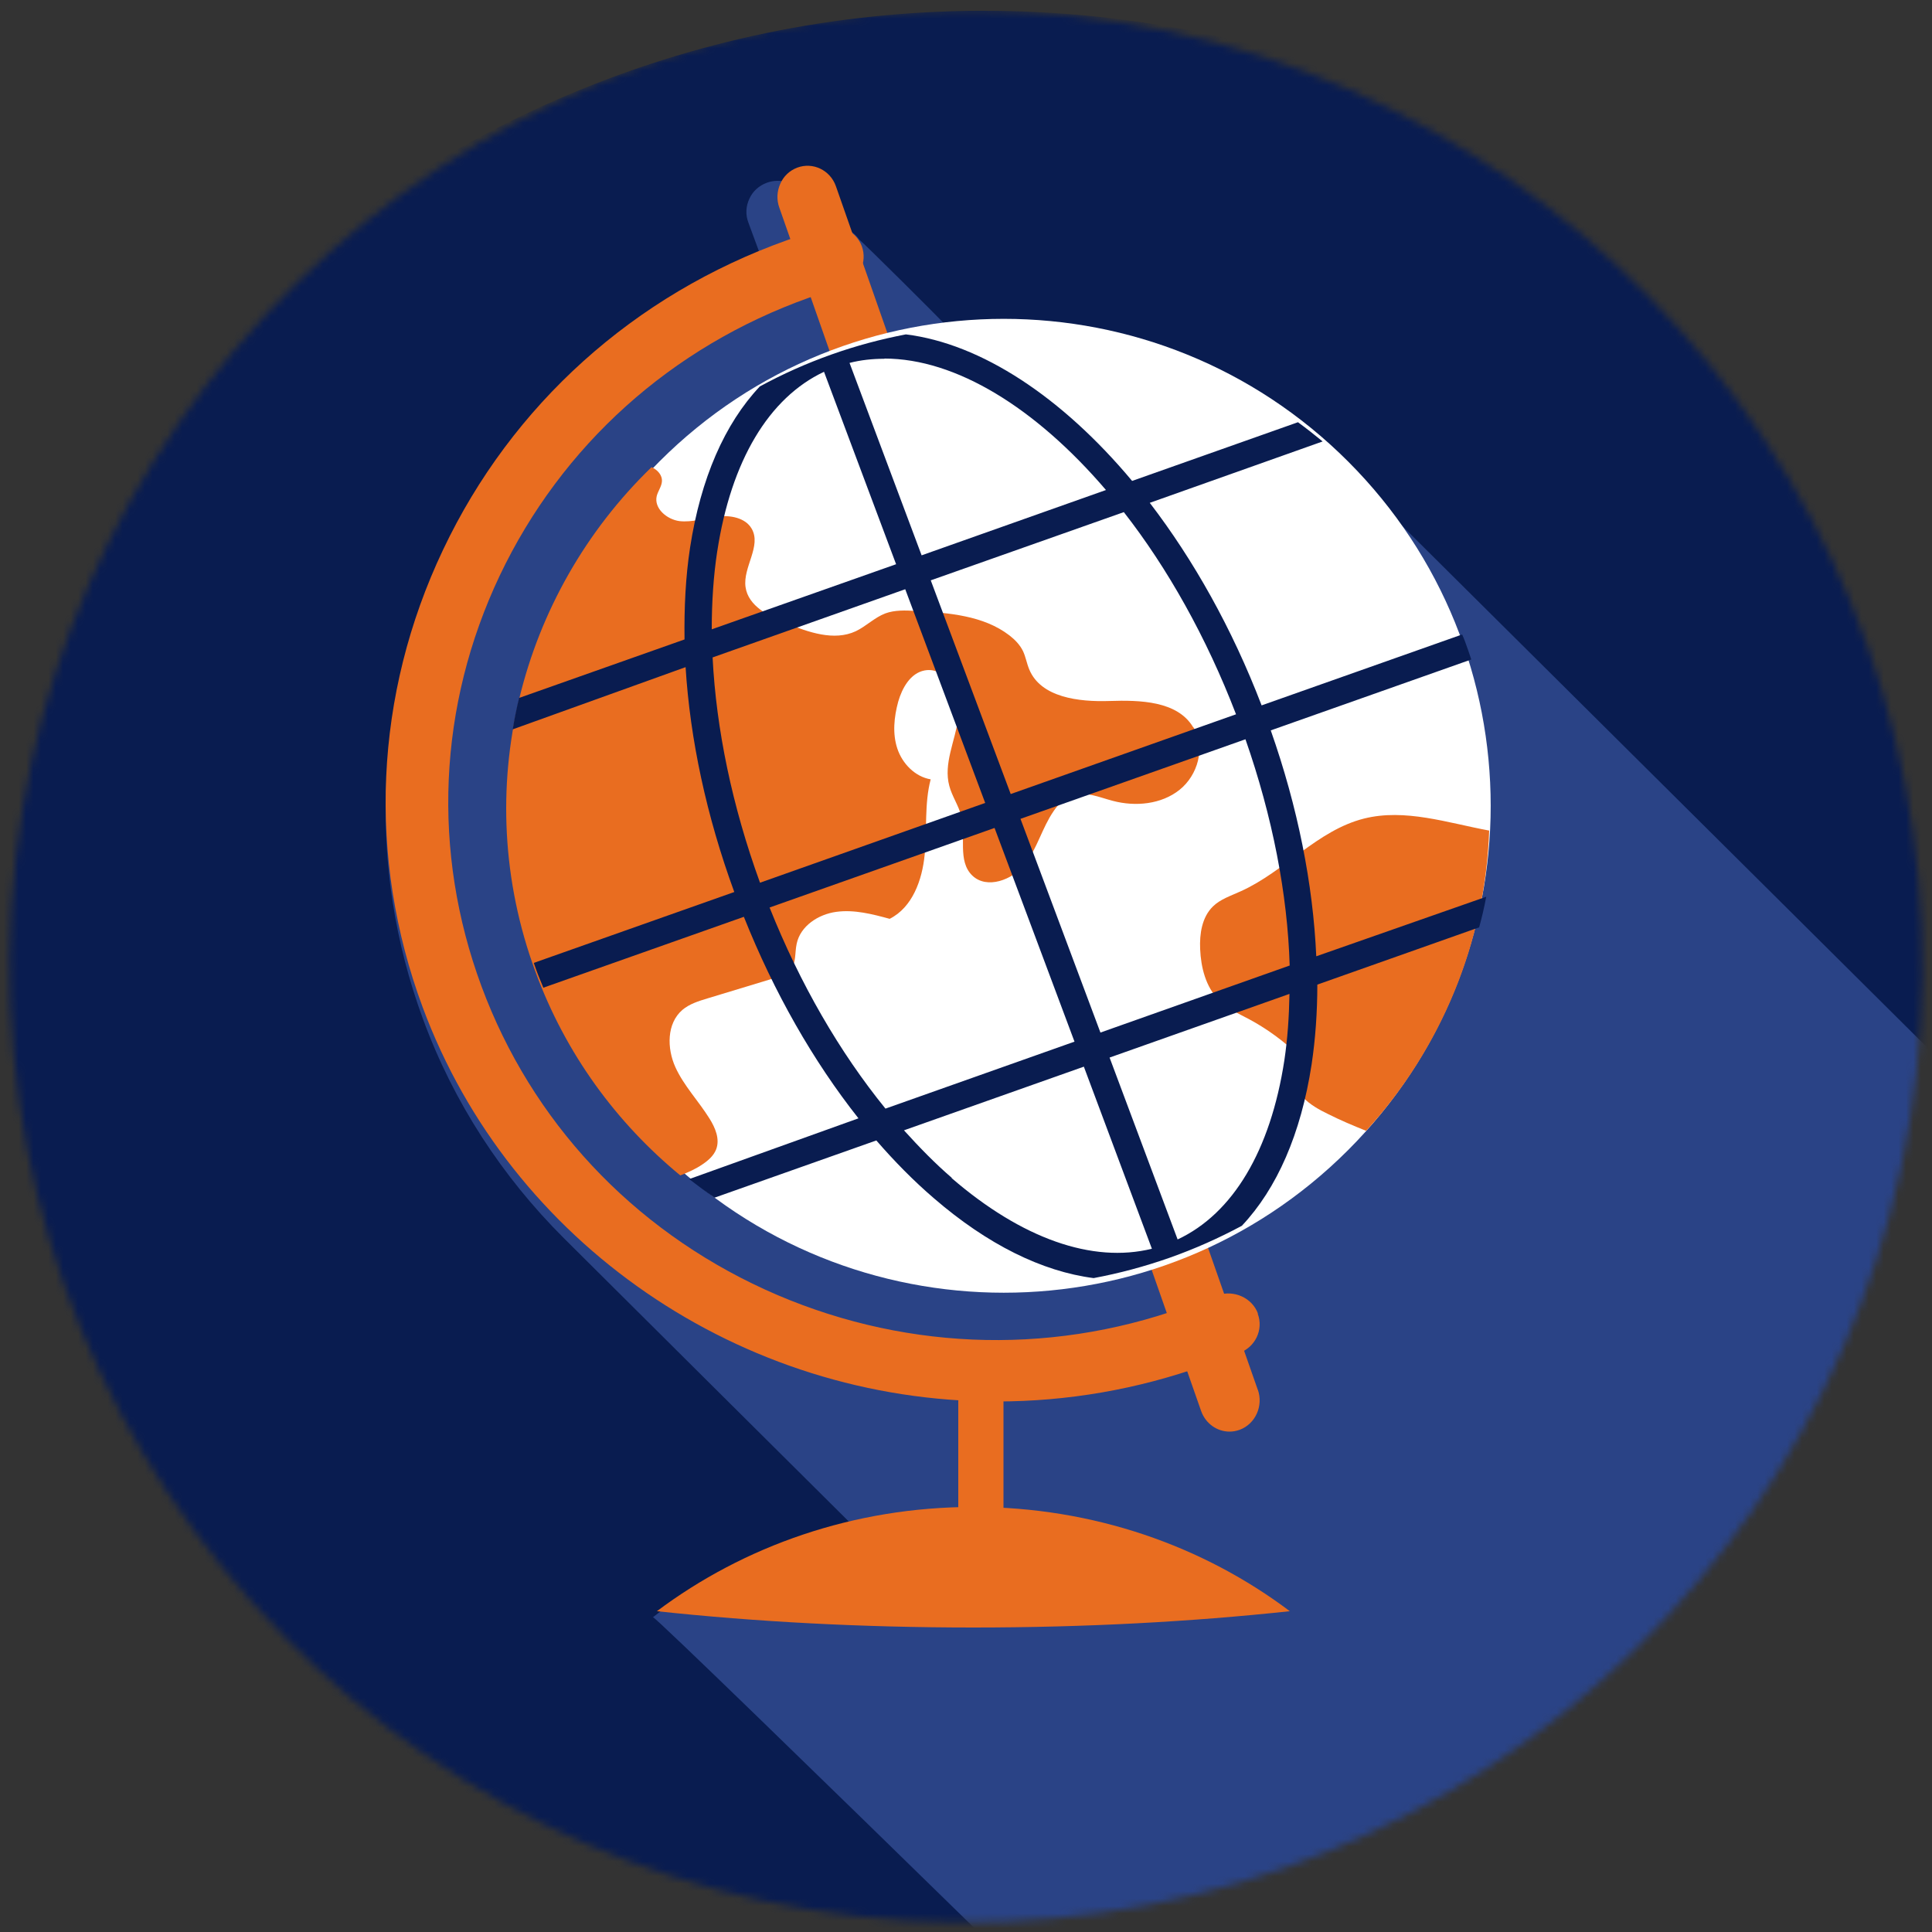 <svg width="260" height="260" viewBox="0 0 260 260" fill="none" xmlns="http://www.w3.org/2000/svg">
<rect x="0" y="0" width="260" height="260" fill="#333333" stroke="none"/>
<mask id="mask0_2151_4940" style="mask-type:alpha" maskUnits="userSpaceOnUse" x="1" y="1" width="258" height="258">
<path d="M258.697 131.303C259.417 60.225 202.38 2.022 131.303 1.303C60.225 0.583 2.022 57.62 1.303 128.697C0.583 199.775 57.62 257.978 128.697 258.697C199.775 259.417 257.978 202.38 258.697 131.303Z" fill="#7092EF"/>
</mask>
<g mask="url(#mask0_2151_4940)">
<path d="M276.541 146.958C277.346 67.406 213.51 2.264 133.958 1.458C54.406 0.653 -10.736 64.49 -11.542 144.041C-12.347 223.593 51.49 288.736 131.041 289.541C210.593 290.346 275.736 226.51 276.541 146.958Z" fill="#091C50"/>
<path d="M299.284 304.172V180.647C298.974 180.338 180.832 62.922 180.437 62.558C179.224 61.325 177.955 60.148 176.63 59.027C175.558 58.13 174.486 57.261 173.358 56.421C160.329 46.669 143.83 41.933 127.162 43.67C126.852 43.25 116.107 32.573 115.655 32.265C114.922 31.2 113.737 30.499 112.468 30.415C112.215 30.135 111.932 29.883 111.622 29.659C111.312 29.21 108.605 26.52 108.153 26.212C107.11 24.642 105.079 23.914 103.218 24.586C102.146 24.979 101.3 25.735 100.849 26.744C100.369 27.753 100.313 28.902 100.708 29.939L102.146 33.834C83.335 41.709 68.331 56.056 59.644 74.579C50.366 94.364 49.379 116.586 56.909 137.099C61.055 148.42 67.626 158.396 75.861 166.607C76.228 166.999 114.273 204.802 114.414 204.942C104.543 207.156 95.519 211.556 87.876 217.637C88.665 217.721 176.799 304.144 176.714 304.2H299.312L299.284 304.172Z" fill="#2A4386"/>
<path d="M132.002 184.548C130.339 184.548 128.96 186.399 128.96 188.691V212.854C128.96 215.119 130.319 216.996 132.002 216.996C133.685 216.996 135.044 215.146 135.044 212.854V188.691C135.044 186.426 133.685 184.548 132.002 184.548Z" fill="#E96D20"/>
<path d="M169.267 187.031L112.494 25.065C111.735 22.898 109.403 21.772 107.288 22.56C106.258 22.954 105.445 23.714 105.011 24.727C104.55 25.741 104.496 26.895 104.875 27.936L161.648 189.902C162.245 191.562 163.763 192.66 165.471 192.66C165.932 192.66 166.393 192.576 166.854 192.407C168.942 191.619 170.053 189.198 169.267 187.002V187.031Z" fill="#E96D20"/>
<path d="M169.285 176.758C168.498 174.66 166.078 173.555 163.884 174.301L159.242 175.958C140.787 182.557 120.785 181.673 102.921 173.528C85.057 165.355 71.525 150.886 64.802 132.745C58.078 114.604 58.95 94.972 67.249 77.466C75.576 59.96 90.318 46.679 108.829 40.079L113.471 38.423C115.637 37.65 116.762 35.275 115.974 33.121C115.187 31.023 112.767 29.89 110.573 30.664L105.931 32.32C85.338 39.665 68.881 54.465 59.625 73.987C50.37 93.481 49.385 115.377 56.896 135.589C68.656 167.287 99.686 188.604 134.12 188.604C143.657 188.604 153.081 186.975 162.112 183.744L166.753 182.087C168.92 181.314 170.073 178.94 169.257 176.786L169.285 176.758Z" fill="#E96D20"/>
<path d="M181.418 154.776C207.009 129.185 207.009 87.693 181.418 62.102C155.827 36.511 114.335 36.511 88.744 62.102C63.153 87.693 63.153 129.185 88.744 154.776C114.335 180.367 155.827 180.367 181.418 154.776Z" fill="white"/>
<path d="M130.988 219.024C145.955 219.024 160.278 218.256 173.576 216.828C161.918 208.044 147.127 202.8 130.988 202.8C114.849 202.8 100.087 208.071 88.4 216.828C101.668 218.256 116.021 219.024 130.988 219.024Z" fill="#E96D20"/>
<path d="M200.379 111.771C194.79 110.73 189.083 108.779 183.576 110.156C177.279 111.734 172.878 117.285 166.975 119.943C165.669 120.543 164.227 121.003 163.22 121.994C161.754 123.442 161.419 125.658 161.51 127.72C161.618 130.195 162.257 132.792 164.01 134.565C165.161 135.719 166.688 136.415 168.157 137.192C170.069 138.227 171.836 139.451 173.486 140.864C173.733 141.089 174.008 141.316 174.169 141.622C174.571 142.401 174.128 143.296 174.024 144.145C173.852 145.459 174.465 146.765 175.397 147.721C176.328 148.678 177.519 149.338 178.712 149.916C180.376 150.753 182.098 151.481 183.85 152.183C193.942 141.112 199.903 126.783 200.408 111.745L200.379 111.771Z" fill="#E96D20"/>
<path d="M160.553 97.842C158.435 94.336 153.447 94.198 149.295 94.336C145.17 94.474 140.071 93.867 138.51 90.085C138.176 89.285 138.036 88.401 137.674 87.628C137.256 86.773 136.587 86.083 135.835 85.503C132.352 82.825 127.642 82.466 123.239 82.218C121.846 82.135 120.425 82.08 119.143 82.549C117.694 83.101 116.551 84.288 115.158 84.951C112.232 86.303 108.832 85.089 105.85 83.902C103.454 82.936 100.695 81.556 100.333 79.016C99.943 76.338 102.534 73.468 101.141 71.121C100.277 69.658 98.243 69.299 96.543 69.52C94.843 69.741 93.143 70.321 91.443 70.128C89.743 69.907 87.988 68.416 88.378 66.76C88.545 66.097 89.019 65.49 89.075 64.828C89.158 63.944 88.489 63.227 87.681 62.868C70.041 79.955 63.047 106.289 72.048 130.746C76.116 141.842 82.999 151.145 91.555 158.184C92.586 157.77 93.617 157.328 94.536 156.693C95.317 156.169 96.041 155.534 96.376 154.678C96.905 153.298 96.264 151.78 95.484 150.538C94.007 148.164 92.028 146.121 90.886 143.609C89.743 141.069 89.715 137.729 91.833 135.908C92.781 135.107 94.007 134.721 95.205 134.362C98.298 133.423 101.392 132.485 104.485 131.546C105.154 131.353 105.822 131.132 106.296 130.635C107.188 129.697 106.937 128.234 107.216 126.992C107.717 124.618 110.114 123.044 112.538 122.713C114.963 122.382 117.387 123.017 119.728 123.651C122.793 122.106 124.103 118.434 124.437 115.039C124.772 111.644 124.382 108.166 125.246 104.881C123.128 104.522 121.428 102.755 120.759 100.74C120.09 98.725 120.313 96.517 120.871 94.447C121.4 92.597 122.515 90.582 124.437 90.223C127.503 89.671 129.398 93.674 128.952 96.71C128.534 99.746 126.945 102.783 127.754 105.764C128.116 107.144 128.98 108.359 129.342 109.739C130.039 112.472 128.813 115.867 130.847 117.827C132.797 119.704 136.253 118.434 137.925 116.309C139.597 114.156 140.238 111.423 141.771 109.187C142.384 108.276 143.192 107.42 144.251 107.062C146.034 106.427 147.957 107.31 149.768 107.779C152.806 108.58 156.289 108.249 158.741 106.289C161.194 104.329 162.253 100.602 160.636 97.925L160.553 97.842Z" fill="#E96D20"/>
<path d="M200 120.683L177.137 128.693C176.707 118.986 174.647 108.611 171.013 98.292L197.997 88.752C197.739 87.945 197.453 87.139 197.167 86.36C197.053 86.026 196.91 85.72 196.766 85.386L169.782 94.927C165.805 84.552 160.597 75.318 154.731 67.669L177.995 59.408C176.908 58.518 175.82 57.656 174.676 56.821L152.356 64.72C142.913 53.428 132.039 46.252 121.909 45C118.561 45.64 115.213 46.53 111.923 47.698C108.546 48.894 105.313 50.34 102.251 52.009C97.529 57.016 94.296 64.387 92.865 73.704C92.264 77.626 92.064 81.77 92.121 86.054L69.858 93.925C69.515 95.316 69.229 96.735 69 98.153L92.264 89.781C92.865 99.46 95.068 109.807 98.817 120.043L71.833 129.583C71.947 129.917 72.062 130.251 72.176 130.557C72.462 131.363 72.806 132.142 73.121 132.921L100.105 123.381C104.168 133.561 109.433 142.795 115.528 150.5L92.751 158.677C93.867 159.539 94.983 160.374 96.156 161.18L117.932 153.476C120.393 156.313 122.968 158.927 125.658 161.236C132.898 167.494 140.252 171.11 147.177 172C150.61 171.36 154.044 170.442 157.449 169.246C160.826 168.05 164.059 166.604 167.121 164.963C171.843 159.956 175.076 152.586 176.507 143.268C177.022 139.847 177.28 136.231 177.28 132.504L199.056 124.799C199.428 123.464 199.742 122.101 200 120.738V120.683ZM173.531 129.945L148.092 138.957L137.333 110.197L167.608 99.488C171.242 109.891 173.274 120.321 173.56 129.973L173.531 129.945ZM166.349 96.123L136.017 106.859L125.257 78.099L151.24 68.92C157.106 76.43 162.342 85.72 166.349 96.15V96.123ZM119.019 48.254C128.634 48.254 139.365 54.874 148.836 65.944L124.027 74.734L114.326 48.838C115.843 48.449 117.417 48.282 119.019 48.282V48.254ZM96.528 74.177C98.388 62.022 103.453 53.539 110.892 50.034L120.593 75.93L95.784 84.691C95.784 81.047 96.013 77.515 96.528 74.149V74.177ZM95.898 88.474L121.823 79.295L132.583 108.055L102.279 118.791C98.531 108.472 96.385 98.125 95.898 88.474ZM103.567 122.129L133.842 111.421L144.601 140.18L119.162 149.192C113.01 141.627 107.659 132.392 103.567 122.129ZM128.09 158.51C125.858 156.591 123.741 154.421 121.652 152.113L145.86 143.546L155.017 168.05C147.005 170.025 137.505 166.687 128.062 158.538L128.09 158.51ZM172.844 142.684C170.984 154.839 165.919 163.322 158.479 166.799L149.323 142.322L173.531 133.755C173.474 136.843 173.274 139.819 172.844 142.684Z" fill="#091C50"/>
</g>
</svg>
